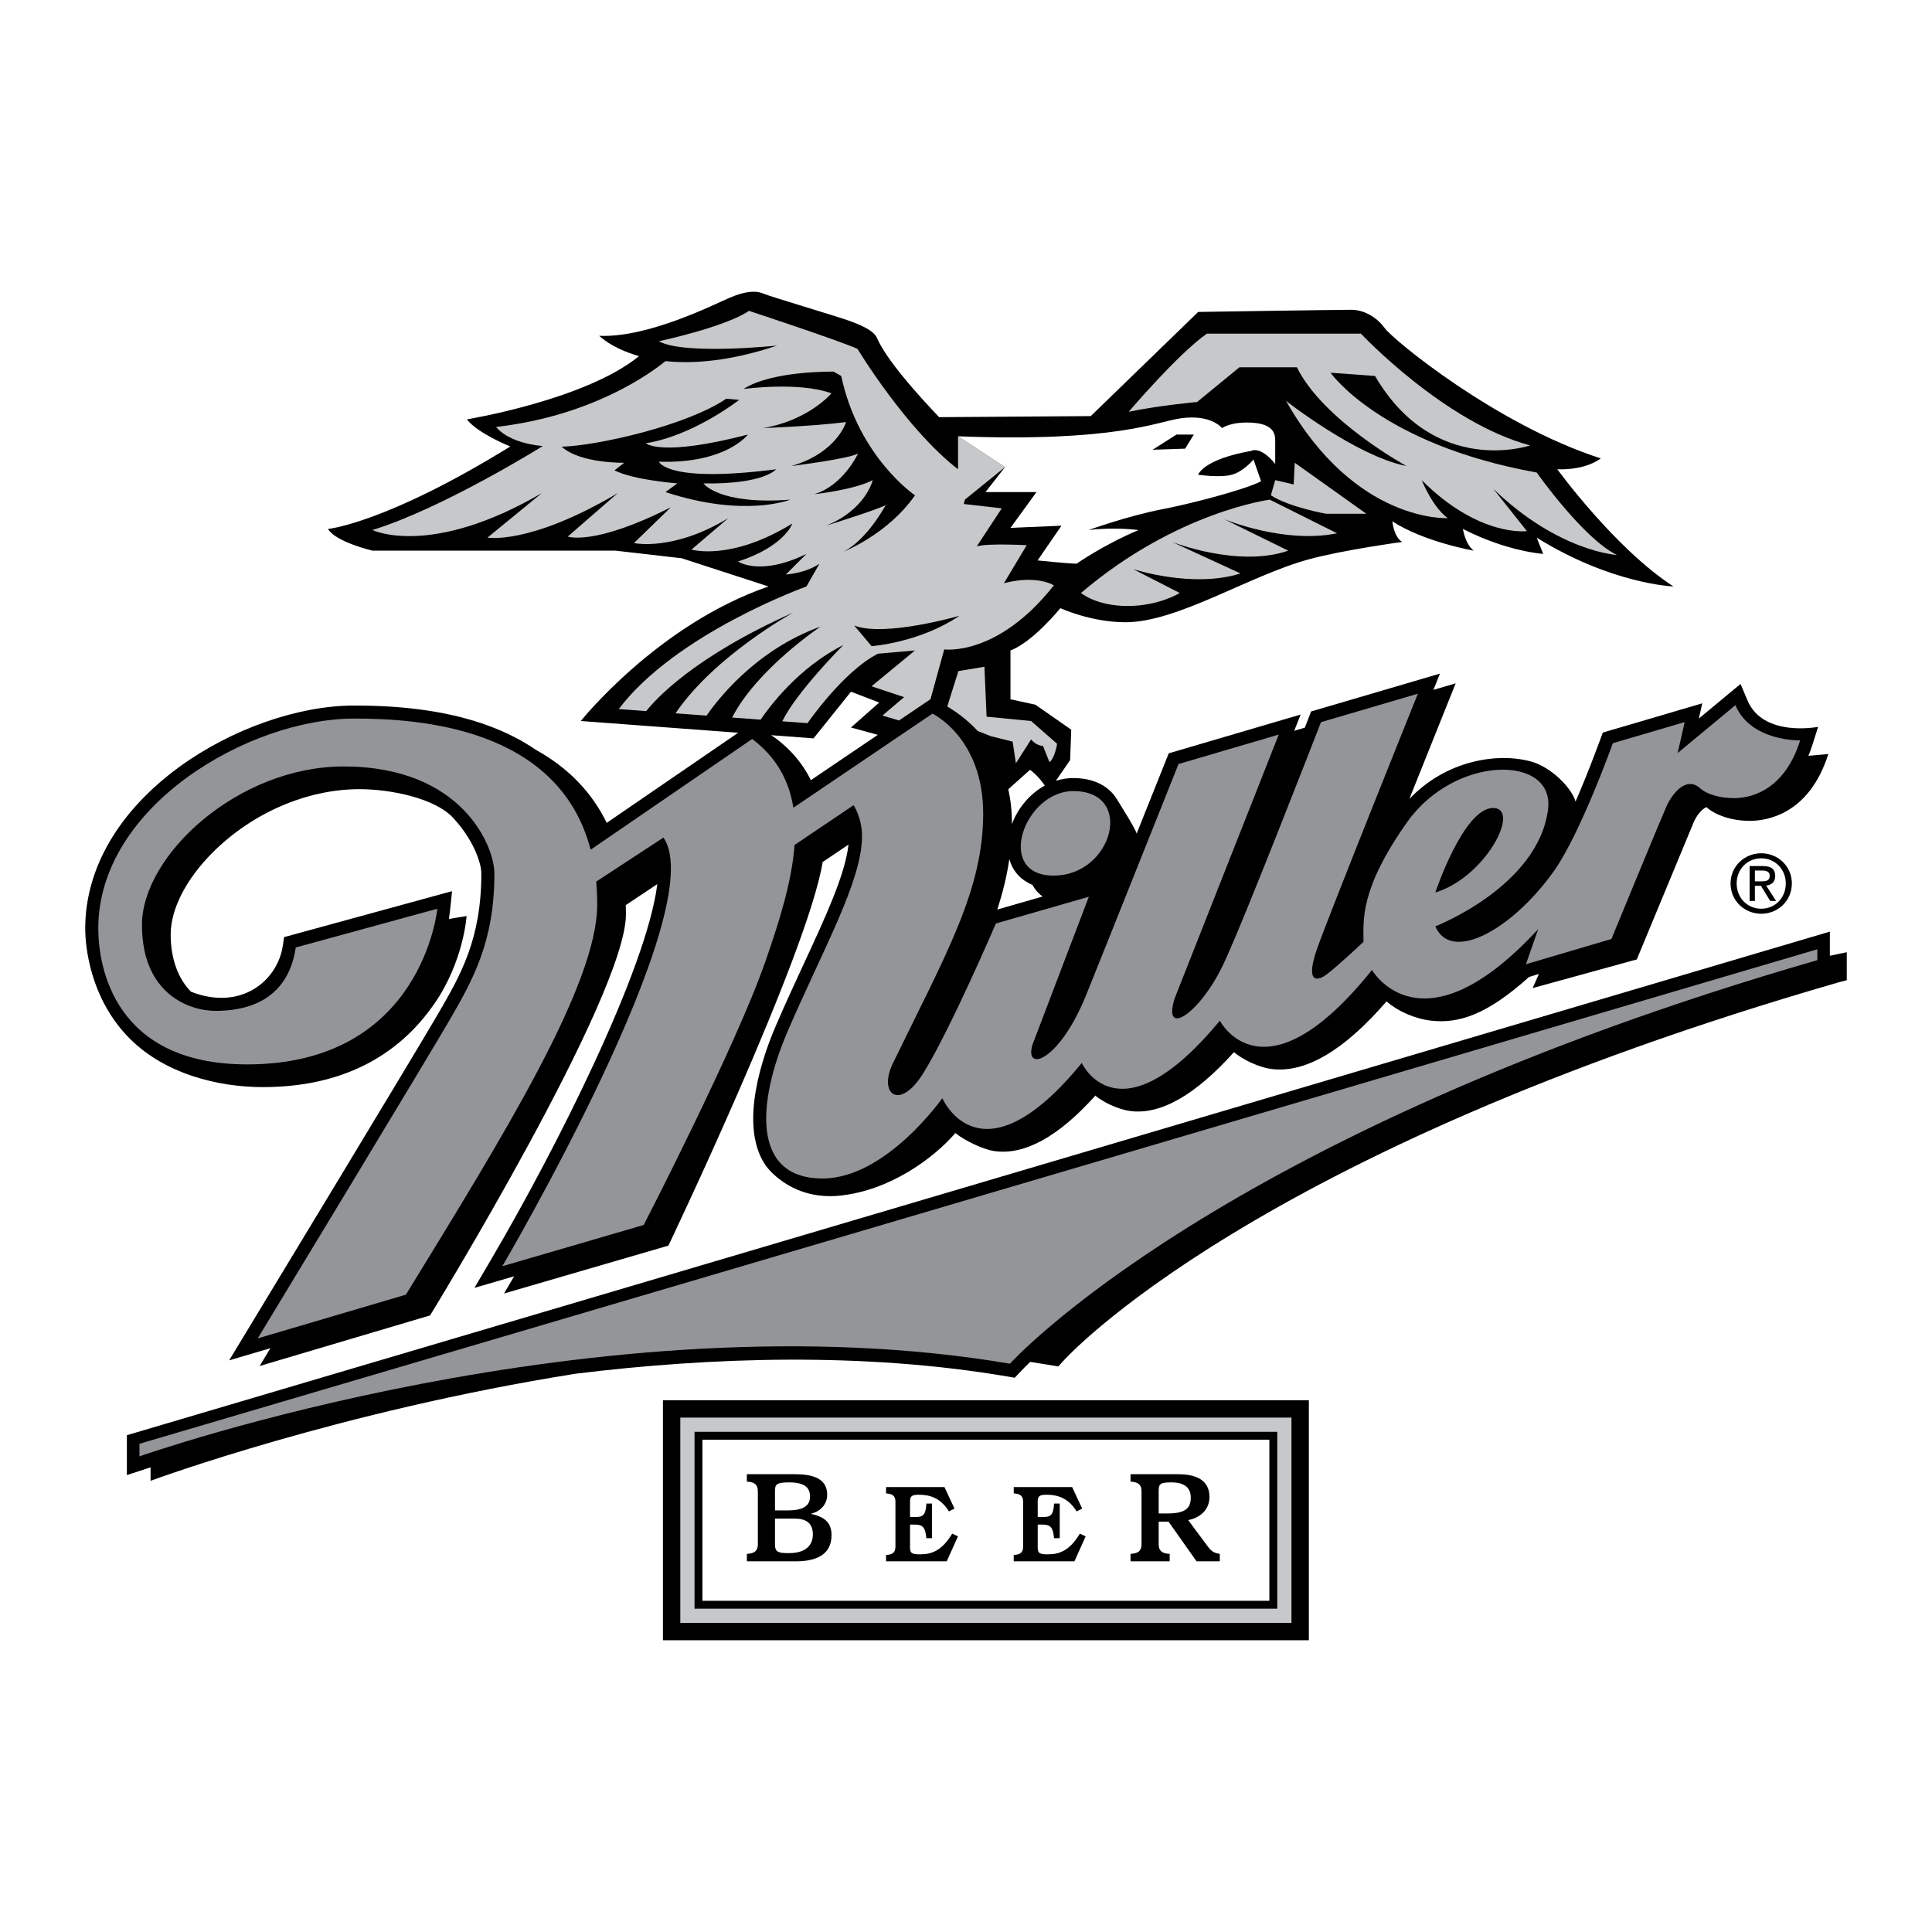 <?xml version="1.0" encoding="utf-8"?>
<!-- Generator: Adobe Illustrator 13.0.0, SVG Export Plug-In . SVG Version: 6.00 Build 14948)  -->
<!DOCTYPE svg PUBLIC "-//W3C//DTD SVG 1.0//EN" "http://www.w3.org/TR/2001/REC-SVG-20010904/DTD/svg10.dtd">
<svg version="1.0" id="Layer_1" xmlns="http://www.w3.org/2000/svg" xmlns:xlink="http://www.w3.org/1999/xlink" x="0px" y="0px"
	 width="192.756px" height="192.756px" viewBox="0 0 192.756 192.756" enable-background="new 0 0 192.756 192.756"
	 xml:space="preserve">
<g>
	<polygon fill-rule="evenodd" clip-rule="evenodd" fill="#FFFFFF" points="0,0 192.756,0 192.756,192.756 0,192.756 0,0 	"/>
	<path fill-rule="evenodd" clip-rule="evenodd" d="M180.425,75.408c0.148-0.36,0.289-0.741,0.418-1.149l0.55-1.742
		c0,0-5.505,1.095-7.058-2.669l-0.681-1.609l-4.163,3.453l0.346-1.521l-9.926,2.919c0,0-1.321,3.683-2.72,6.888
		c-0.361-1.349-2.413-3.442-4.432-3.999c-3.359-0.928-8.494-0.121-12.152,3.741c1.95-4.884,3.59-8.962,3.627-9.057l1-2.487
		l-2.222,0.653l0.652-1.623l-12.854,3.778c0,0-0.384,0.991-0.627,1.616l-1.059,0.311l0.639-1.619l-13.157,3.867
		c0,0-0.146,0.364-3.204,8.013c-0.085-0.466-1.761-3.082-1.916-3.35c-0.473-0.819-1.674-2.194-4.402-2.194
		c-0.606,0-1.19,0.097-1.742,0.272l1.427-2.069l0.107-3.031l-3.572-2.49l-2.489-0.542v-4.871c2.272-0.866,4.979-4.222,4.979-4.222
		s3.03,1.408,6.495,1.408c5.196,0,12.341-4.655,18.295-6.279c3.472-0.947,9.31-1.732,9.31-1.732
		c-0.866-0.542-0.975-2.057-0.975-2.057c3.14,2.057,8.119,2.923,8.119,2.923c-0.866-0.649-1.083-2.165-1.083-2.165
		c4.438,2.273,8.011,2.49,8.011,2.49l-0.649-1.624c7.47,4.655,13.64,4.872,13.64,4.872c-5.846-3.789-11.583-11.692-11.583-11.692
		c2.923,0.108,4.33-1.083,4.33-1.083c-10.392-3.355-20.676-11.799-21.542-12.99c-0.866-1.19-2.165-1.84-3.355-1.84
		s-15.264,0.217-15.264,0.217l-10.718,10.392L93.696,41.62c-2.091-2.189-5.262-5.717-6.197-7.899
		c-0.325-0.757-1.624-1.299-2.815-1.732c-1.19-0.433-7.794-2.381-8.552-2.706s-1.84-0.217-3.356,0.433
		c-1.516,0.649-8.119,4.005-12.99,3.789c0,0,1.227,1.25,3.971,2.026C58.411,39.902,46.58,41.84,46.58,41.84
		c1.082,1.407,4.33,2.707,4.33,2.707c-12.449,7.686-18.187,8.227-18.187,8.227c0.758,1.299,4.438,2.165,4.438,2.165H61.41
		l6.604,0.758l8.661,2.815C65.632,62.3,57.946,71.935,57.946,71.935l15.703,1.171l-13.116,8.991c-1.495-3.067-3.852-5.5-7.049-7.273
		c-1.385-0.952-2.959-1.756-4.724-2.408c-3.689-1.363-8.08-2.025-13.422-2.025c-5.588,0-12.279,2.351-17.46,6.135
		C11.833,80.941,8.504,86.66,8.504,92.63c0,1.965,0.543,6.794,4.089,10.624c3.676,3.971,9.339,5.207,13.633,5.207
		c9.617,0,14.549-4.592,17.133-8.35c2.868-4.172,3.177-8.547,3.193-8.718l-1.764,0.292c0.097-0.529,0.312-2.773,0.312-2.773
		l-16.756,4.585l-0.124,0.839c-0.52,3.509-4.157,6.556-9.157,4.612c-1.264-1.264-2.035-3.262-2.035-5.701
		c0-2.545,1.529-5.533,4.196-8.2c3.952-3.952,9.421-6.312,14.629-6.312c3.108,0,7.533,0.884,9.375,2.879
		c1.966,2.13,2.794,4.433,2.794,5.534c0,6.55-2.065,10.118-4.252,13.894c-2.286,3.949-19.002,31.533-19.17,31.811l-1.738,2.869
		l4.119-1.215l-1.078,1.779l17.006-5.047c0,0,19.542-31.85,19.542-40.03c0-0.303-0.007-0.604-0.018-0.905l3.148-2.098
		c-1.052,8.427-10.003,26.253-16.587,37.462l-1.657,2.822l3.959-1.156l-1.01,1.719l16.401-4.779c0,0,13.884-29.066,15.391-38.272
		l2.576-1.736c-0.327,2.973-2.252,7.132-4.452,11.88c-0.933,2.015-1.898,4.099-2.842,6.3c-1.195,2.789-3.688,9.709-1.035,13.734
		c0.49,0.744,2.946,3.547,7.411,3.113c5.005-0.486,9.41-3.732,11.566-6.232c-0.081-0.043-0.16-0.094,0.018-0.02
		c0.068,0.045,0.084,0.061,0.075,0.061c0.784,0.629,2.612,1.57,3.821,1.742c2.981,0.422,6.357-1.406,10.062-5.531
		c-0.047-0.021-0.092-0.045,0.006-0.006c0.065,0.035,0.054,0.033,0.025,0.021c0.712,0.604,2.209,1.352,3.458,1.518
		c3.008,0.398,6.481-1.576,10.337-5.865c-0.046-0.021-0.093-0.047,0.006-0.006c0.064,0.037,0.054,0.033,0.025,0.021
		c0.799,0.66,2.437,1.533,3.885,1.676c3.343,0.336,7.144-1.941,11.31-6.76c-0.056-0.027-0.11-0.061,0.006-0.006
		c0.077,0.045,0.063,0.041,0.029,0.023c1.07,0.947,2.785,1.717,4.435,1.902c2.714,0.307,5.545-0.574,9.754-4.359
		c0.007-0.006,0.004-0.002,0,0l0.982-0.303l-0.621,1.412l10.389-2.86c0,0,0.286-0.694,5.704-13.753
		c0.403-0.906,1.053-1.4,1.253-1.435c0.917,0.825,2.566,1.363,4.306,1.363c1.726,0,5.943-0.65,7.845-6.67L180.425,75.408
		L180.425,75.408z"/>
	<path fill-rule="evenodd" clip-rule="evenodd" fill="#C6C8CA" d="M54.049,49.202l-5.413,4.438c0,0,4.222,0.758,12.99-4.438
		l-4.979,4.33c0,0,2.598,0.974,10.284-2.923l-3.681,3.572c0,0,3.897,0.866,9.418-2.49l-3.681,3.139c0,0,3.897,1.191,10.067-2.598
		c0,0-0.758,2.273-5.413,3.789c0,0,2.165,1.516,6.82-0.758l-2.057,2.057c0,0,1.948-0.108,3.355-1.083l-1.299,2.274
		c0,0-12.99,4.655-18.728,12.232l2.74,0.205c0.949-1.201,4.796-5.442,14.688-9.839c0,0-7.833,4.273-11.764,10.058l3.099,0.231
		c0.915-1.337,4.799-6.535,11.372-8.882c0,0-6.324,4.216-8.822,9.073l2.842,0.212c0.9-1.325,3.81-5.223,8.253-7.444
		c0,0-4.666,4.667-6.09,7.606l2.518,0.188c0,0,3.572-5.196,7.036-6.929l3.681-0.324l-4.33,3.572l3.248,1.083l-2.165,1.84l1.66,0.489
		l3.136-2.121l1.375-4.971c0,0,5.305,0.758,10.934-6.387c0,0-1.624-1.083-4.98-0.217l2.273-3.789c0,0-3.788-0.217-4.979,0.108
		l2.49-3.789l-3.789-0.433l0.108-0.433l4.005-3.248l-4.685-3.077v3.293c-5.196-4.005-10.037-12.016-10.037-12.016
		c-1.949-0.866-10.825-3.789-10.825-3.789c-2.382,1.624-8.985,3.031-8.985,3.031c2.49,1.407,11.799,0.433,11.799,0.433
		c-4.725,1.575-8.396,1.839-11.141,1.551c-1.553,1.261-7.36,5.467-16.896,6.567c0,0,1.056,1.57,4.648,1.91
		c0,0-9.953,6.209-16.989,8.374C37.162,52.882,42.899,55.697,54.049,49.202L54.049,49.202z"/>
	<path fill-rule="evenodd" clip-rule="evenodd" fill="#C6C8CA" d="M95.598,43.537C95.625,43.564,95.61,43.549,95.598,43.537
		L95.598,43.537z"/>
	<path fill-rule="evenodd" clip-rule="evenodd" fill="#FFFFFF" d="M80.901,77.834c-0.801-1.625-1.973-3.023-3.511-4.176
		l-0.465-0.308l4.242,0.316l3.735-4.655l2.814,1.083l-2.814,2.49l2.68,0.731L80.901,77.834L80.901,77.834z"/>
	<path fill-rule="evenodd" clip-rule="evenodd" fill="#FFFFFF" d="M100.957,82.223c0-0.024,0-0.014,0-0.002
		c0.01-1.276-0.124-2.432-0.362-3.479l2.168-1.936c0.671,0.488,1.171,1.114,1.479,1.567
		C102.722,79.206,101.545,80.645,100.957,82.223L100.957,82.223z"/>
	<path fill-rule="evenodd" clip-rule="evenodd" d="M152.555,97.475C152.547,97.482,152.551,97.479,152.555,97.475L152.555,97.475z"
		/>
	<path fill-rule="evenodd" clip-rule="evenodd" d="M95.303,113.062c0.041,0.021,0.082,0.041,0.092,0.041
		c-0.025-0.021-0.052-0.041-0.075-0.061C95.315,113.049,95.309,113.057,95.303,113.062L95.303,113.062z"/>
	<path fill-rule="evenodd" clip-rule="evenodd" fill="#FFFFFF" d="M99.496,90.746c0.554-1.698,0.963-3.357,1.205-5.042
		c0.181,0.668,0.515,1.253,0.992,1.727c0.293,0.291,0.72,0.611,1.313,0.852c0.164,0.3,0.366,0.576,0.611,0.819
		c0.112,0.112,0.247,0.228,0.403,0.342L99.496,90.746L99.496,90.746z"/>
	<path fill-rule="evenodd" clip-rule="evenodd" d="M138.331,99.914c0.013,0.006,0.024,0.014,0.035,0.018
		c-0.01-0.008-0.02-0.016-0.029-0.023C138.335,99.91,138.333,99.912,138.331,99.914L138.331,99.914z"/>
	<path fill-rule="evenodd" clip-rule="evenodd" d="M109.279,109.314c0.011,0.006,0.021,0.012,0.031,0.016
		c-0.008-0.008-0.018-0.014-0.025-0.021C109.283,109.311,109.281,109.312,109.279,109.314L109.279,109.314z"/>
	<path fill-rule="evenodd" clip-rule="evenodd" d="M123.105,104.982c0.011,0.006,0.021,0.012,0.031,0.016
		c-0.008-0.008-0.018-0.014-0.025-0.021C123.109,104.979,123.107,104.98,123.105,104.982L123.105,104.982z"/>
	<path fill-rule="evenodd" clip-rule="evenodd" d="M182.569,95.357l-0.003,0.001v-2.41L12.657,143.191v3.979
		c0,0,1.679-0.549,2.364-0.773v1.342c0.282-0.1,18.866-6.949,42.431-10.686c13.545-1.658,28.704-2.162,43.09,0.285l0.701,0.119
		c0,0,0.848-0.924,1.54-1.58c0.703,0.105,2.803,0.453,2.803,0.453l0.479-0.527c0.206-0.227,18.639-20.836,77.366-37.793l0.821-0.215
		v-2.792L182.569,95.357L182.569,95.357z"/>
	<path fill-rule="evenodd" clip-rule="evenodd" fill="#FFFFFF" d="M100.272,46.604l-1.948,2.49h5.088l-2.598,3.573l5.088-0.217
		l-2.382,3.464c0,0,3.14,0.325,3.897,0.325c0,0,2.598-1.84,6.17-3.355c0,0-2.381-0.325-4.979,0c0,0,3.897-1.408,7.253-2.057
		s8.552-2.057,9.959-2.814l-0.758-2.165c0,0-0.975,1.191-2.165,1.516s-3.355,0-3.355,0s0.433-1.516,5.305-2.381
		c0,0,0.865-0.542,2.381,1.299c0,0,0-1.624,0-2.382c0-0.757-0.324-1.624-2.381-1.732c-2.058-0.108-2.923,0.542-2.923,0.542
		s-1.083-1.408-4.114-0.975c-2.451,0.35-6.466,2.389-22.222,1.795L100.272,46.604L100.272,46.604z"/>
	<path fill-rule="evenodd" clip-rule="evenodd" d="M70.179,48.228c6.062,0.108,7.253-1.408,7.253-1.408
		c-10.933,1.408-11.691-0.757-11.691-0.757c6.711,0.216,8.876-2.707,8.876-2.707c-8.768,2.273-10.175,0.866-10.175,0.866
		c4.763-0.758,9.31-4.33,9.31-4.33l-1.299-0.108c-4.005,2.707-12.917,4.692-16.415,4.783c1.854,1.693,6.239,1.604,6.239,1.604
		l-0.974,0.758c1.948,0.975,6.279,1.299,6.279,1.299l-1.191,0.866c7.902,2.598,12.449,0.758,12.449,0.758
		C71.694,50.392,70.179,48.228,70.179,48.228L70.179,48.228z"/>
	<path fill-rule="evenodd" clip-rule="evenodd" fill="#C6C8CA" d="M112.613,41.083c0,0,4.872-5.737,7.795-7.794h15.371
		c0,0,8.336,8.876,16.888,11.15c0,0-9.526,3.248-15.48-6.928l-4.438-0.325c0,0,4.98,7.145,20.568,9.959c0,0,4.655,6.603,8.011,8.227
		c0,0-5.846-0.325-12.341-6.604l3.355,4.222c0,0-4.763,0.649-10.5-5.088c0,0,1.082,2.706,2.599,3.789c0,0-9.202,0.542-16.13-11.691
		c0,0,7.036,5.521,12.016,6.496c0,0-8.335-4.547-10.934-9.852h-5.737l-4.222,3.464C119.434,40.108,115.753,40.433,112.613,41.083
		L112.613,41.083z"/>
	<path fill-rule="evenodd" clip-rule="evenodd" fill="#C6C8CA" d="M127.228,47.903l1.841,0.433l0.108-2.165l7.145,5.088h-4.006
		c0,0-3.681-0.649-5.521-1.84L127.228,47.903L127.228,47.903z"/>
	<path fill-rule="evenodd" clip-rule="evenodd" fill="#C6C8CA" d="M126.687,49.851c0,0-9.31,1.191-18.836,9.31
		c0,0,1.516,1.299,4.655,1.299c3.139,0,5.195-1.299,5.195-1.299l-4.654-2.381c0,0,5.953,1.949,10.717,0.433l-6.82-3.139
		c0,0,6.604,2.598,11.583,0.866L122.14,51.8c0,0,5.954,2.49,11.259,1.407L126.687,49.851L126.687,49.851z"/>
	<path fill-rule="evenodd" clip-rule="evenodd" d="M85.226,62.408l1.732,2.057c0,0,4.763-0.325,8.769-3.031
		C95.727,61.434,88.257,63.599,85.226,62.408L85.226,62.408z"/>
	<path fill-rule="evenodd" clip-rule="evenodd" d="M84.144,55.047c0,0,4.438-1.732,7.145-5.629c0,0-5.629-3.789-7.361-11.908
		l-0.758-0.433c0,0-6.17-0.108-8.985,1.732c0,0,5.521-0.757,8.769,0.434c0,0-2.273,2.706-6.82,3.464c0,0,4.817-0.163,8.281-0.595
		c0,0-0.92,3.085-5.467,4.384c0,0,5.683-0.704,6.658-1.245c0,0-1.461,3.193-4.384,4.06c0,0,4.005-0.433,5.846-1.407
		c0,0-0.649,2.922-4.655,4.546c0,0,5.196-1.624,5.954-2.057C88.365,50.392,86.525,53.856,84.144,55.047L84.144,55.047z"/>
	<polygon fill-rule="evenodd" clip-rule="evenodd" points="114.995,44.872 117.377,43.356 119.108,43.356 118.243,44.763 
		114.995,44.872 	"/>
	<path fill-rule="evenodd" clip-rule="evenodd" fill="#939598" d="M107.084,78.927c6.185,0,3.936,8.432-1.968,8.432
		C99.214,87.359,102.165,78.927,107.084,78.927L107.084,78.927z"/>
	<path fill-rule="evenodd" clip-rule="evenodd" fill="#939598" d="M179.604,73.868c-1.687,5.341-5.34,5.762-6.605,5.762
		c-1.265,0-2.634-0.319-3.372-0.983c-1.406-1.265-2.812,0.562-3.374,1.827c-0.562,1.265-5.48,13.211-5.48,13.211l-8.53,2.516
		l1.222-3.5c-11.665,12.649-16.584,4.076-16.584,4.076c-10.821,13.492-15.178,5.06-15.178,5.06
		c-10.119,12.227-13.773,4.215-13.773,4.215c-10.119,12.369-13.914,3.514-13.914,3.514s-5.622,8.012-11.946,8.012
		c-7.167,0-6.465-7.73-3.513-14.617c3.486-8.133,7.449-15.037,7.449-19.535c0-1.827-0.843-3.092-0.843-3.092l-5.889,3.969
		c-0.275,3.723-1.573,7.794-2.965,11.772c-2.951,8.433-12.086,26.14-12.086,26.14l-14.106,4.115c0,0,20.992-35.736,16.073-42.763
		l-6.709,4.392c0.068,0.729,0.104,1.488,0.104,2.284c0,8.011-9.391,23.115-19.088,38.925l-14.782,4.361
		c0,0,16.865-27.828,19.184-31.832c2.319-4.006,4.427-7.801,4.427-14.546c0-2.741-3.233-10.681-15.038-10.681
		c-10.541,0-20.124,8.854-20.124,15.811c0,6.956,4.805,8.573,7.334,8.573s7.167-0.633,8.011-6.324l14.124-3.865
		c0,0-1.476,15.529-18.973,15.529c-13.281,0-14.854-9.767-14.854-13.562c0-12.227,15.064-20.941,25.535-20.941
		c6.333,0,20.397,0.826,23.588,13.084l16.115-11.046c2.464,1.848,3.69,4.204,4.11,6.859l13.879-9.389c0,0,5.06,2.389,5.06,9.979
		s-3.654,13.914-8.995,24.875c-1.514,3.107,0.635,4.783,2.951,1.125c2.67-4.217,7.308-15.038,7.308-15.038l9.276-2.67l-5.622,14.757
		c-0.844,2.811,2.67,1.686,5.341-4.92c1.868-4.621,9.229-23.078,9.229-23.078l10.001-2.939l-10.377,26.298
		c-1.265,3.936,2.39,1.688,4.778-3.232c1.923-3.957,9.81-24.304,9.81-24.304l9.669-2.842c0,0-8.938,22.228-10.062,25.459
		c-1.125,3.233-0.141,3.374,0.983,2.53c1.124-0.843,3.654-3.232,3.654-3.232c0-2.108-0.422-5.2,4.356-11.946
		s14.757-6.746,14.055-1.265c-0.987,7.698-11.244,11.665-11.244,11.665c1.547,3.654,7.59,0.421,11.807-5.481
		c2.666-3.734,5.902-12.789,5.902-12.789l7.167-2.108l-0.702,3.092l5.762-4.778C174.685,74.008,179.604,73.868,179.604,73.868
		L179.604,73.868z"/>
	<path fill-rule="evenodd" clip-rule="evenodd" d="M148.966,80.614c-2.951,0-5.763,8.432-5.763,8.432
		C148.263,87.5,151.776,80.614,148.966,80.614L148.966,80.614z"/>
	<path fill-rule="evenodd" clip-rule="evenodd" fill="#939598" d="M181.317,94.709L13.915,144.047v1.254
		c0,0,45.947-16.201,86.845-9.244c0,0,20.688-22.979,80.558-40.264V94.709L181.317,94.709z"/>
	<path fill-rule="evenodd" clip-rule="evenodd" fill="#C6C8CA" d="M97.55,72.933l1.315,0.517l2.166,0.542l0.324,2.165l1.516-2.382
		c0.541,0.649,1.19,0.649,1.19,0.649l0.649,1.624c0.541-0.433,0.758-1.84,0.758-1.84l-2.598-2.273l-4.438-0.433l-0.217-4.979
		l-2.598,0.433l-1.11,3.533C95.379,71,96.493,71.792,97.55,72.933L97.55,72.933z"/>
	<polygon fill-rule="evenodd" clip-rule="evenodd" points="130.584,163.648 130.584,139.701 66.142,139.701 66.142,163.648 
		130.584,163.648 	"/>
	<polygon fill-rule="evenodd" clip-rule="evenodd" fill="#C6C8CA" points="128.851,161.916 128.851,141.434 67.875,141.434 
		67.875,161.916 128.851,161.916 	"/>
	<polygon fill-rule="evenodd" clip-rule="evenodd" points="127.433,160.498 127.433,142.852 69.293,142.852 69.293,160.498 
		127.433,160.498 	"/>
	<polygon fill-rule="evenodd" clip-rule="evenodd" fill="#FFFFFF" points="126.645,159.711 126.645,143.639 70.081,143.639 
		70.081,159.711 126.645,159.711 	"/>
	<path fill-rule="evenodd" clip-rule="evenodd" d="M74.514,155.031c0.753-0.039,1.097-0.293,1.097-0.957v-5.297
		c0-0.662-0.344-0.918-1.097-0.957v-0.738H79.3c1.722,0,3.229,0.381,3.229,2.053c0,1.01-0.74,1.584-1.289,1.787l-0.306,0.102v0.025
		l0.243,0.053c1.021,0.279,1.786,0.752,1.786,2.066c0,2.145-1.863,2.604-3.547,2.604h-4.9V155.031L74.514,155.031z"/>
	<path fill-rule="evenodd" clip-rule="evenodd" fill="#FFFFFF" d="M77.322,154.088c0,0.752,0.293,0.867,1.391,0.867
		c1.71,0,2.386-0.816,2.386-1.863c0-1.148-0.689-1.582-1.825-1.582h-1.952V154.088L77.322,154.088z"/>
	<path fill-rule="evenodd" clip-rule="evenodd" fill="#FFFFFF" d="M77.322,150.693h1.263c1.084,0,2.233-0.205,2.233-1.367
		c0-0.867-0.485-1.428-2.093-1.428c-1.301,0-1.403,0.217-1.403,0.893V150.693L77.322,150.693z"/>
	<path fill-rule="evenodd" clip-rule="evenodd" d="M88.402,155.141c0.642-0.033,0.935-0.25,0.935-0.814v-4.512
		c0-0.566-0.293-0.783-0.935-0.816v-0.631h5.827l1,2.143l-0.554,0.283c-0.815-1.326-1.881-1.664-3.001-1.664
		c-0.674,0-0.88,0.131-0.88,0.652v1.566h0.642c0.761,0,0.924-0.359,0.989-1.338h0.565v3.457h-0.565
		c-0.109-1.055-0.315-1.359-1.196-1.359h-0.435v2.305c0,0.545,0.185,0.664,1,0.664c1.195,0,2.185-0.381,3.207-2.066l0.576,0.271
		l-1.12,2.49h-6.056V155.141L88.402,155.141z"/>
	<path fill-rule="evenodd" clip-rule="evenodd" d="M101.142,155.141c0.642-0.033,0.935-0.25,0.935-0.814v-4.512
		c0-0.566-0.293-0.783-0.935-0.816v-0.631h5.827l1,2.143l-0.554,0.283c-0.815-1.326-1.882-1.664-3.001-1.664
		c-0.674,0-0.881,0.131-0.881,0.652v1.566h0.642c0.761,0,0.924-0.359,0.989-1.338h0.565v3.457h-0.565
		c-0.108-1.055-0.315-1.359-1.195-1.359h-0.436v2.305c0,0.545,0.186,0.664,1,0.664c1.196,0,2.186-0.381,3.207-2.066l0.577,0.271
		l-1.12,2.49h-6.056V155.141L101.142,155.141z"/>
	<path fill-rule="evenodd" clip-rule="evenodd" d="M112.793,155.031c0.753-0.039,1.098-0.293,1.098-0.957v-5.297
		c0-0.662-0.345-0.918-1.098-0.957v-0.738h4.748c2.488,0,3.126,1.109,3.126,2.271c0,1.275-0.919,2.066-2.118,2.309l1.863,2.514
		c0.434,0.574,0.612,0.74,1.289,0.855v0.74h-2.323l-2.794-3.957h-0.982v2.26c0,0.664,0.344,0.918,1.097,0.957v0.74h-3.905V155.031
		L112.793,155.031z"/>
	<path fill-rule="evenodd" clip-rule="evenodd" fill="#FFFFFF" d="M115.602,150.998h0.842c1.748,0,2.36-0.459,2.36-1.582
		c0-0.881-0.51-1.518-1.939-1.518c-1.098,0-1.263,0.141-1.263,0.842V150.998L115.602,150.998z"/>
	<path fill-rule="evenodd" clip-rule="evenodd" d="M172.659,88.14c0-1.732,1.405-3.009,3.065-3.009c1.645,0,3.05,1.277,3.05,3.009
		c0,1.749-1.405,3.025-3.05,3.025C174.064,91.165,172.659,89.888,172.659,88.14L172.659,88.14z"/>
	<path fill-rule="evenodd" clip-rule="evenodd" fill="#FFFFFF" d="M175.725,90.663c1.365,0,2.443-1.07,2.443-2.523
		c0-1.429-1.078-2.506-2.443-2.506c-1.381,0-2.459,1.078-2.459,2.506C173.266,89.593,174.344,90.663,175.725,90.663L175.725,90.663z
		"/>
	<path fill-rule="evenodd" clip-rule="evenodd" d="M175.086,89.888h-0.526v-3.481h1.325c0.822,0,1.229,0.304,1.229,0.99
		c0,0.623-0.392,0.894-0.902,0.958l0.99,1.533h-0.591l-0.919-1.509h-0.606V89.888L175.086,89.888z"/>
	<path fill-rule="evenodd" clip-rule="evenodd" fill="#FFFFFF" d="M175.717,87.932c0.447,0,0.847-0.032,0.847-0.567
		c0-0.431-0.392-0.511-0.759-0.511h-0.719v1.078H175.717L175.717,87.932z"/>
</g>
</svg>
